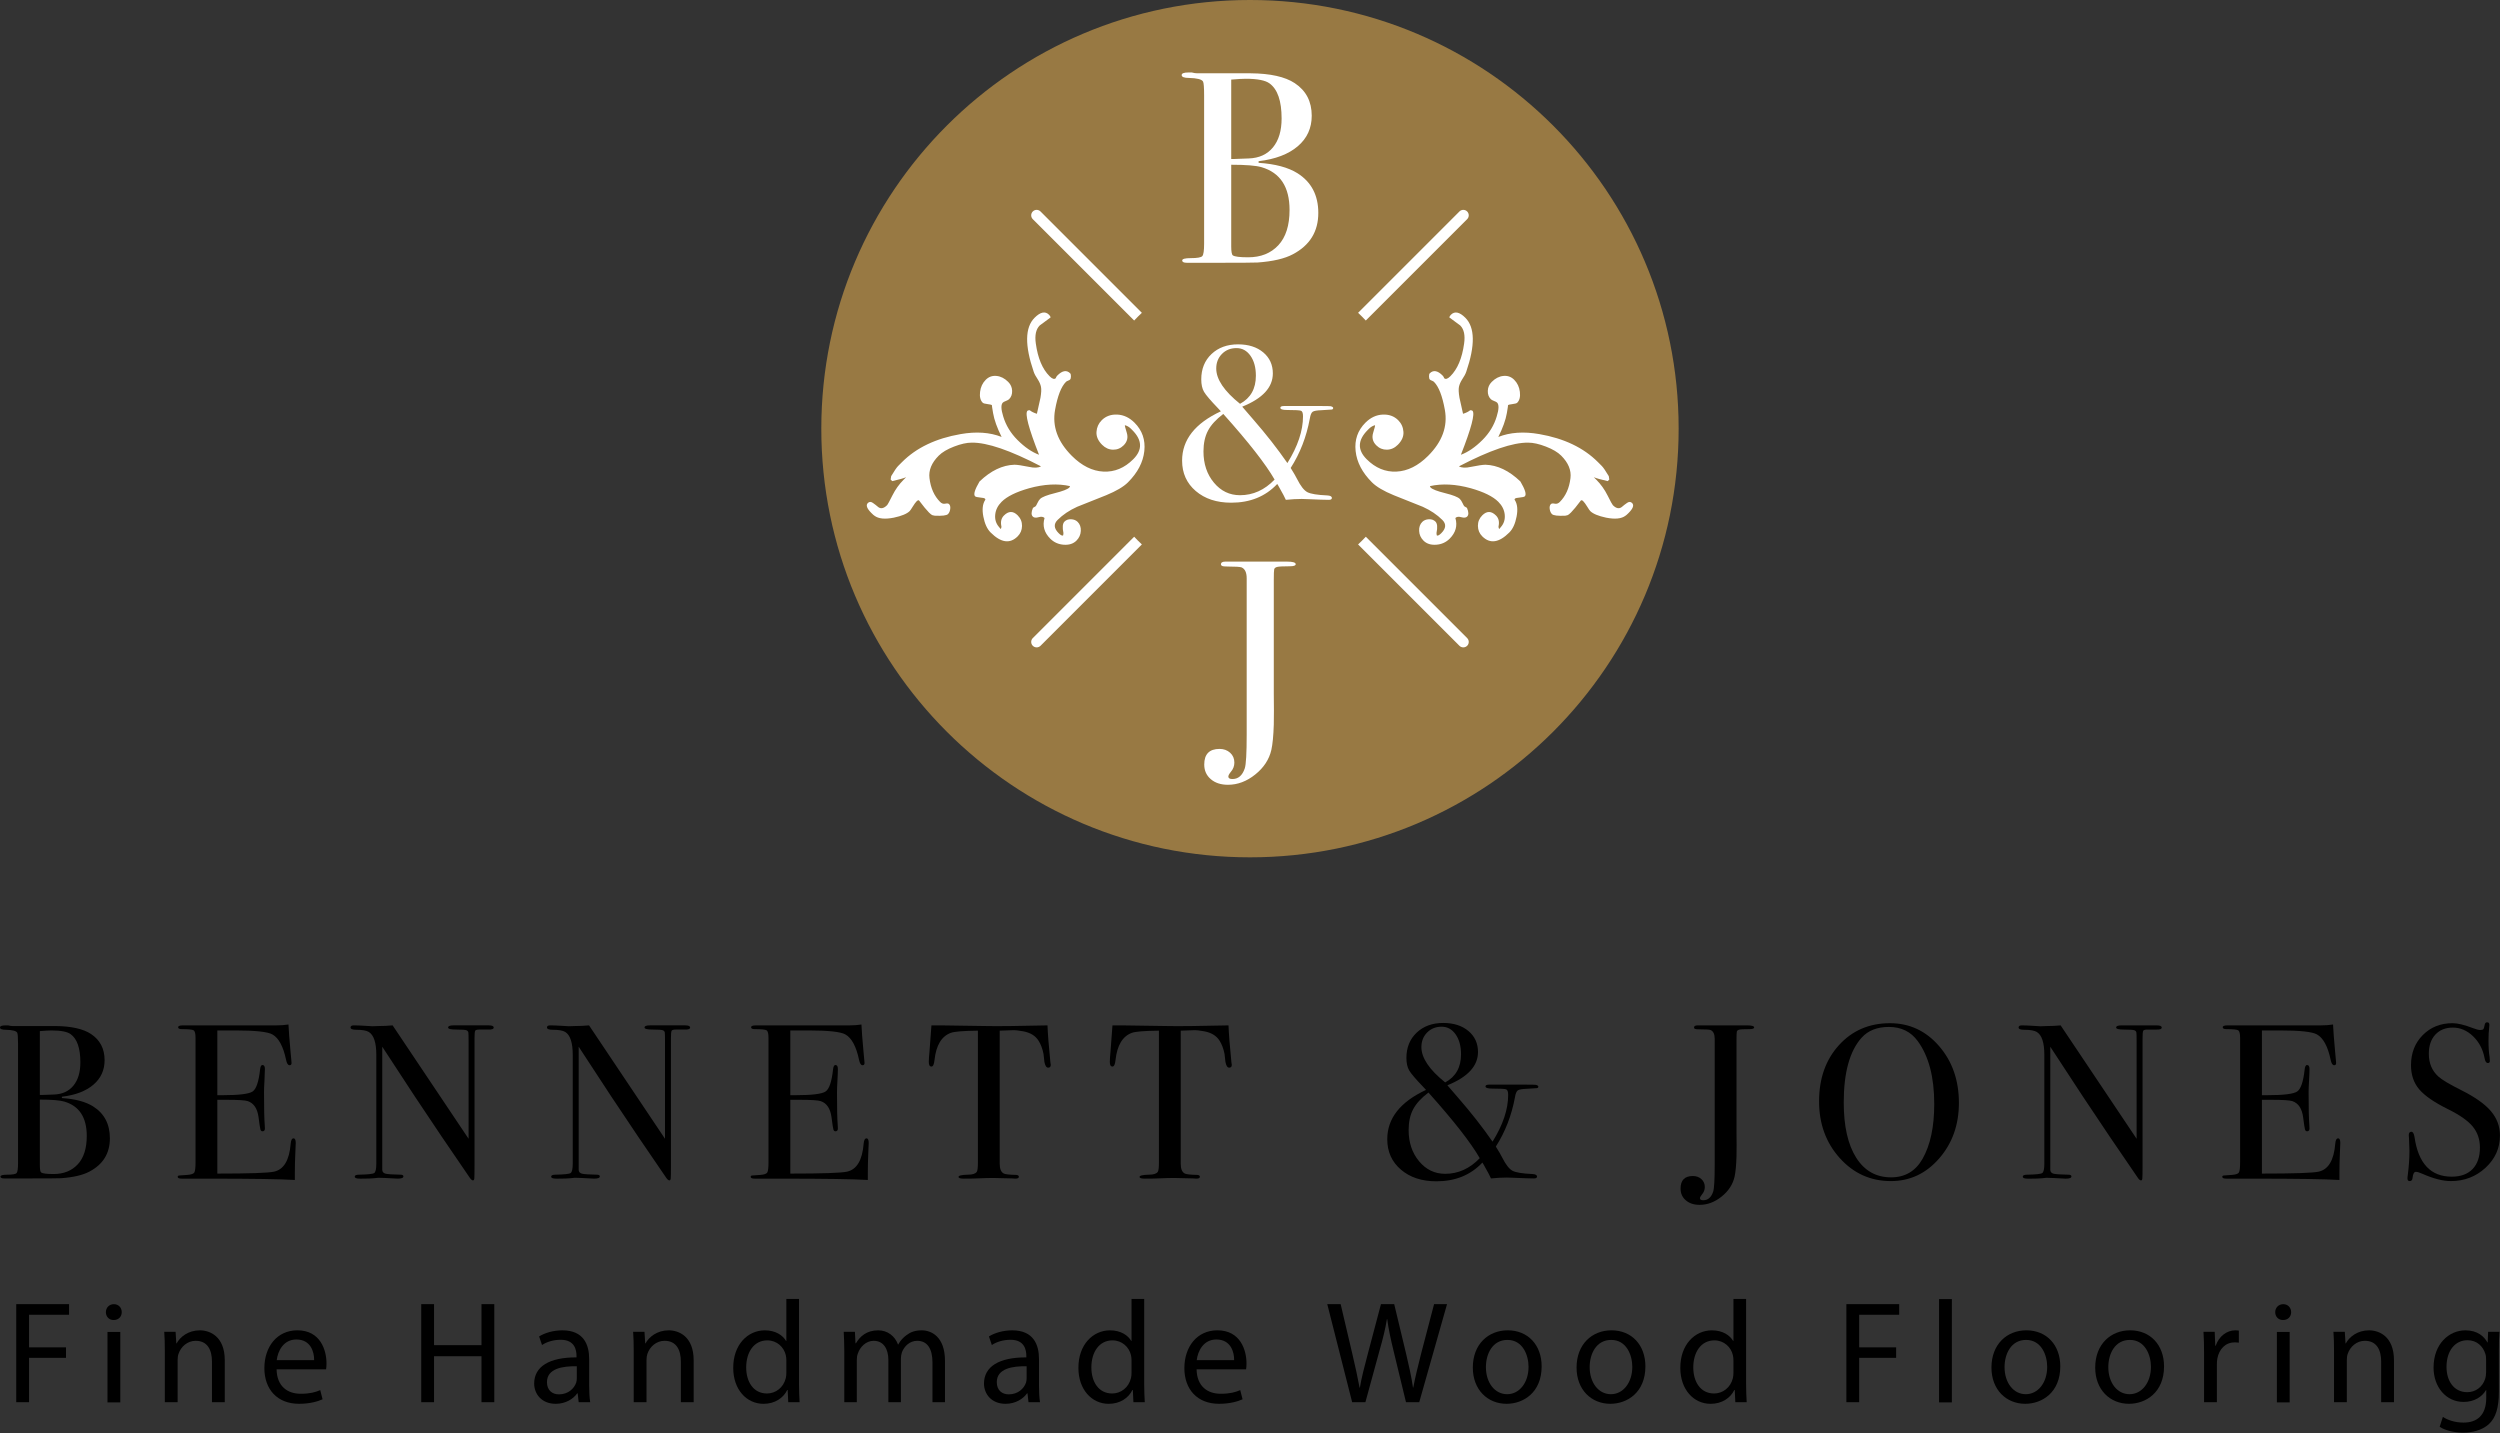 <?xml version="1.0" encoding="UTF-8" standalone="no"?>
<!DOCTYPE svg PUBLIC "-//W3C//DTD SVG 1.1//EN" "http://www.w3.org/Graphics/SVG/1.1/DTD/svg11.dtd">
<svg width="100%" height="100%" viewBox="0 0 1125 645" version="1.1" xmlns="http://www.w3.org/2000/svg" xmlns:xlink="http://www.w3.org/1999/xlink" xml:space="preserve" xmlns:serif="http://www.serif.com/" style="fill-rule:evenodd;clip-rule:evenodd;stroke-linejoin:round;stroke-miterlimit:2;">
    <rect x="0" y="0" width="1125" height="645" fill="#333333" stroke="none"/>
    <g transform="matrix(1,0,0,1,-3155.11,-839.148)">
        <g transform="matrix(4.167,0,0,4.167,3190.09,1306.91)">
            <path d="M0,13.485C-0.65,14.183 -1.522,14.531 -2.616,14.531C-3.345,14.531 -3.79,14.476 -3.948,14.364C-4.043,14.301 -4.091,14.04 -4.091,13.58L-4.091,6.493C-2.807,6.493 -1.927,6.565 -1.451,6.707C0.166,7.183 0.975,8.419 0.975,10.417C0.975,11.764 0.65,12.787 0,13.485M-4.091,-0.903C-3.52,-0.95 -3.1,-0.974 -2.83,-0.974C-1.816,-0.974 -1.126,-0.84 -0.761,-0.57C-0.064,-0.063 0.285,0.952 0.285,2.473C0.285,3.536 0.036,4.373 -0.464,4.983C-0.964,5.593 -1.665,5.914 -2.568,5.946L-3.877,5.993L-4.091,5.993L-4.091,-0.903ZM1.664,7.23C0.856,6.723 -0.27,6.422 -1.712,6.326L-1.712,6.184C-0.254,6.01 0.879,5.577 1.688,4.887C2.497,4.198 2.901,3.315 2.901,2.236C2.901,0.999 2.41,0.056 1.427,-0.595C0.586,-1.148 -0.69,-1.434 -2.402,-1.45L-7.039,-1.45C-7.183,-1.45 -7.341,-1.474 -7.515,-1.522L-7.801,-1.522C-8.198,-1.522 -8.395,-1.447 -8.395,-1.296C-8.395,-1.129 -8.181,-1.046 -7.753,-1.046C-7.056,-1.03 -6.652,-0.927 -6.54,-0.736C-6.477,-0.626 -6.446,-0.221 -6.446,0.476L-6.446,13.342C-6.446,13.945 -6.497,14.306 -6.6,14.425C-6.703,14.543 -7.039,14.603 -7.61,14.603C-8.102,14.603 -8.347,14.67 -8.347,14.805C-8.347,14.94 -8.213,15.007 -7.944,15.007L-5.042,15.007C-3.251,15.007 -2.172,14.999 -1.807,14.984C-0.476,14.888 0.547,14.65 1.26,14.269C2.735,13.493 3.472,12.296 3.472,10.678C3.472,9.141 2.87,7.991 1.664,7.23" style="fill-rule:nonzero;"/>
        </g>
        <g transform="matrix(4.167,0,0,4.167,3287.2,1318.9)">
            <path d="M0,7.801C-0.175,7.801 -0.277,7.996 -0.309,8.388C-0.452,10.158 -1.046,11.16 -2.093,11.395C-2.696,11.536 -4.741,11.606 -8.229,11.606L-8.229,3.639L-7.164,3.639C-5.964,3.639 -5.222,3.686 -4.938,3.782C-4.291,4.004 -3.904,4.582 -3.778,5.518C-3.684,6.263 -3.617,6.703 -3.577,6.838C-3.538,6.973 -3.464,7.04 -3.353,7.04C-3.179,7.04 -3.092,6.937 -3.092,6.731C-3.092,6.62 -3.098,6.485 -3.111,6.327C-3.162,5.692 -3.187,4.527 -3.187,2.83C-3.187,2.545 -3.172,2.126 -3.139,1.571C-3.108,1.015 -3.092,0.595 -3.092,0.309C-3.092,0.024 -3.179,-0.119 -3.354,-0.119C-3.497,-0.119 -3.583,0.048 -3.615,0.381C-3.757,1.681 -4.023,2.466 -4.411,2.735C-4.8,3.005 -5.882,3.14 -7.658,3.14L-8.229,3.14L-8.229,-3.853L-6.278,-3.853C-4.123,-3.853 -2.791,-3.709 -2.283,-3.422C-1.602,-3.039 -1.11,-2.129 -0.809,-0.694C-0.73,-0.294 -0.603,-0.095 -0.429,-0.095C-0.285,-0.095 -0.214,-0.174 -0.214,-0.333C-0.214,-0.459 -0.223,-0.562 -0.238,-0.641L-0.333,-1.664C-0.444,-2.869 -0.515,-3.812 -0.547,-4.495C-0.944,-4.431 -1.379,-4.399 -1.855,-4.399L-11.939,-4.399C-12.287,-4.399 -12.462,-4.332 -12.462,-4.198C-12.462,-4.063 -12.335,-3.995 -12.081,-3.995C-11.353,-3.995 -10.92,-3.951 -10.785,-3.864C-10.65,-3.776 -10.583,-3.502 -10.583,-3.04L-10.583,10.365C-10.583,10.969 -10.627,11.343 -10.714,11.486C-10.802,11.63 -11.051,11.717 -11.463,11.748C-12.018,11.791 -12.32,11.813 -12.367,11.813C-12.462,11.827 -12.51,11.877 -12.51,11.962C-12.51,12.09 -12.359,12.153 -12.057,12.153L-9.084,12.153C-4.487,12.153 -1.411,12.2 0.142,12.296L0.142,11.511C0.142,10.861 0.158,10.179 0.19,9.466C0.222,8.752 0.238,8.364 0.238,8.301C0.238,7.967 0.158,7.801 0,7.801" style="fill-rule:nonzero;"/>
        </g>
        <g transform="matrix(4.167,0,0,4.167,3375.09,1370.33)">
            <path d="M0,-16.743L-3.828,-16.743C-4.209,-16.743 -4.399,-16.663 -4.399,-16.505C-4.399,-16.363 -4.115,-16.291 -3.544,-16.291C-2.894,-16.291 -2.513,-16.263 -2.401,-16.208C-2.291,-16.152 -2.228,-16.072 -2.211,-15.97C-2.196,-15.866 -2.188,-15.569 -2.188,-15.078L-2.188,-4.495L-10.392,-16.743C-10.884,-16.695 -11.391,-16.671 -11.914,-16.671C-12.311,-16.656 -12.533,-16.648 -12.58,-16.648C-12.612,-16.648 -12.874,-16.663 -13.365,-16.695C-13.856,-16.726 -14.261,-16.743 -14.579,-16.743C-14.816,-16.743 -14.935,-16.668 -14.935,-16.518C-14.935,-16.35 -14.729,-16.267 -14.316,-16.267C-13.666,-16.267 -13.215,-16.188 -12.961,-16.029C-12.422,-15.695 -12.152,-14.869 -12.152,-13.553L-12.152,-1.81C-12.152,-1.239 -12.228,-0.901 -12.378,-0.798C-12.529,-0.694 -13.072,-0.635 -14.008,-0.619C-14.325,-0.619 -14.483,-0.548 -14.483,-0.405C-14.483,-0.262 -14.302,-0.191 -13.936,-0.191L-13.698,-0.191C-13.096,-0.191 -12.648,-0.206 -12.355,-0.238C-12.061,-0.27 -11.923,-0.285 -11.938,-0.285C-11.701,-0.285 -11.455,-0.278 -11.201,-0.262C-10.44,-0.215 -9.988,-0.191 -9.845,-0.191C-9.433,-0.191 -9.227,-0.27 -9.227,-0.428C-9.227,-0.556 -9.332,-0.618 -9.54,-0.618C-10.389,-0.634 -10.926,-0.67 -11.15,-0.726C-11.374,-0.781 -11.495,-0.913 -11.51,-1.12L-11.51,-14.437C-8.987,-10.551 -6.844,-7.31 -5.082,-4.714L-2.043,-0.263C-1.917,-0.088 -1.807,0 -1.711,0C-1.633,0 -1.586,-0.072 -1.569,-0.215C-1.554,-0.356 -1.546,-0.847 -1.546,-1.686L-1.546,-15.365C-1.546,-15.807 -1.522,-16.073 -1.474,-16.161C-1.427,-16.247 -1.276,-16.291 -1.022,-16.291L-0.071,-16.291C0.325,-16.276 0.524,-16.347 0.524,-16.505C0.524,-16.663 0.348,-16.743 0,-16.743" style="fill-rule:nonzero;"/>
        </g>
        <g transform="matrix(4.167,0,0,4.167,3463.48,1370.33)">
            <path d="M0,-16.743L-3.828,-16.743C-4.209,-16.743 -4.399,-16.663 -4.399,-16.505C-4.399,-16.363 -4.115,-16.291 -3.544,-16.291C-2.894,-16.291 -2.513,-16.263 -2.401,-16.208C-2.291,-16.152 -2.228,-16.072 -2.211,-15.97C-2.196,-15.866 -2.188,-15.569 -2.188,-15.078L-2.188,-4.495L-10.392,-16.743C-10.884,-16.695 -11.391,-16.671 -11.914,-16.671C-12.311,-16.656 -12.533,-16.648 -12.58,-16.648C-12.612,-16.648 -12.874,-16.663 -13.365,-16.695C-13.856,-16.726 -14.261,-16.743 -14.579,-16.743C-14.816,-16.743 -14.935,-16.668 -14.935,-16.518C-14.935,-16.35 -14.729,-16.267 -14.316,-16.267C-13.666,-16.267 -13.215,-16.188 -12.961,-16.029C-12.422,-15.695 -12.152,-14.869 -12.152,-13.553L-12.152,-1.81C-12.152,-1.239 -12.228,-0.901 -12.378,-0.798C-12.529,-0.694 -13.072,-0.635 -14.008,-0.619C-14.325,-0.619 -14.483,-0.548 -14.483,-0.405C-14.483,-0.262 -14.302,-0.191 -13.936,-0.191L-13.698,-0.191C-13.096,-0.191 -12.648,-0.206 -12.355,-0.238C-12.061,-0.27 -11.923,-0.285 -11.938,-0.285C-11.701,-0.285 -11.455,-0.278 -11.201,-0.262C-10.44,-0.215 -9.988,-0.191 -9.845,-0.191C-9.433,-0.191 -9.227,-0.27 -9.227,-0.428C-9.227,-0.556 -9.332,-0.618 -9.54,-0.618C-10.389,-0.634 -10.926,-0.67 -11.15,-0.726C-11.374,-0.781 -11.495,-0.913 -11.51,-1.12L-11.51,-14.437C-8.987,-10.551 -6.844,-7.31 -5.082,-4.714L-2.043,-0.263C-1.917,-0.088 -1.807,0 -1.711,0C-1.633,0 -1.586,-0.072 -1.569,-0.215C-1.554,-0.356 -1.546,-0.847 -1.546,-1.686L-1.546,-15.365C-1.546,-15.807 -1.522,-16.073 -1.474,-16.161C-1.427,-16.247 -1.276,-16.291 -1.022,-16.291L-0.071,-16.291C0.325,-16.276 0.524,-16.347 0.524,-16.505C0.524,-16.663 0.348,-16.743 0,-16.743" style="fill-rule:nonzero;"/>
        </g>
        <g transform="matrix(4.167,0,0,4.167,3507.18,1300.77)">
            <path d="M0,16.504C4.598,16.504 7.673,16.552 9.227,16.647L9.227,15.863C9.227,15.212 9.243,14.53 9.275,13.817C9.306,13.104 9.323,12.715 9.323,12.652C9.323,12.318 9.243,12.152 9.084,12.152C8.91,12.152 8.807,12.348 8.775,12.739C8.633,14.509 8.038,15.511 6.992,15.746C6.389,15.887 4.344,15.957 0.856,15.957L0.856,7.99L1.922,7.99C3.12,7.99 3.862,8.038 4.147,8.134C4.794,8.355 5.18,8.934 5.306,9.869C5.401,10.614 5.468,11.054 5.508,11.189C5.547,11.324 5.622,11.391 5.732,11.391C5.906,11.391 5.993,11.288 5.993,11.082C5.993,10.972 5.986,10.836 5.974,10.678C5.923,10.044 5.898,8.878 5.898,7.181C5.898,6.897 5.913,6.477 5.945,5.922C5.977,5.367 5.993,4.946 5.993,4.661C5.993,4.376 5.905,4.232 5.732,4.232C5.589,4.232 5.501,4.399 5.469,4.733C5.327,6.032 5.062,6.817 4.673,7.086C4.284,7.356 3.202,7.491 1.427,7.491L0.856,7.491L0.856,0.498L2.806,0.498C4.962,0.498 6.294,0.642 6.801,0.929C7.483,1.313 7.975,2.222 8.276,3.658C8.356,4.057 8.482,4.256 8.657,4.256C8.799,4.256 8.871,4.178 8.871,4.018C8.871,3.892 8.863,3.789 8.847,3.71L8.752,2.687C8.64,1.482 8.569,0.539 8.538,-0.143C8.141,-0.08 7.705,-0.048 7.23,-0.048L-2.854,-0.048C-3.203,-0.048 -3.377,0.02 -3.377,0.154C-3.377,0.288 -3.251,0.356 -2.997,0.356C-2.267,0.356 -1.836,0.4 -1.701,0.488C-1.566,0.575 -1.499,0.849 -1.499,1.311L-1.499,14.716C-1.499,15.32 -1.542,15.694 -1.63,15.837C-1.716,15.981 -1.966,16.069 -2.378,16.1C-2.933,16.142 -3.234,16.164 -3.282,16.164C-3.377,16.178 -3.425,16.228 -3.425,16.314C-3.425,16.441 -3.274,16.504 -2.973,16.504L0,16.504Z" style="fill-rule:nonzero;"/>
        </g>
        <g transform="matrix(4.167,0,0,4.167,3627.77,1353.09)">
            <path d="M0,-8.657C-0.175,-10.401 -0.278,-11.716 -0.309,-12.604L-4.257,-12.533C-5.462,-12.518 -6.35,-12.518 -6.92,-12.533L-11.772,-12.604L-12.842,-12.604C-12.937,-11.416 -13.009,-10.456 -13.057,-9.727L-13.104,-9.18C-13.12,-9.005 -13.128,-8.832 -13.128,-8.657C-13.128,-8.324 -13.033,-8.157 -12.842,-8.157C-12.668,-8.157 -12.557,-8.396 -12.51,-8.871C-12.335,-10.456 -11.749,-11.431 -10.75,-11.796C-10.369,-11.939 -9.394,-12.017 -7.825,-12.034L-7.825,2.233C-7.825,2.757 -7.864,3.082 -7.944,3.209C-8.086,3.416 -8.404,3.519 -8.894,3.519C-9.577,3.534 -9.917,3.615 -9.917,3.757C-9.917,3.884 -9.735,3.947 -9.371,3.947C-8.657,3.947 -8.07,3.936 -7.61,3.911C-7.151,3.888 -6.659,3.876 -6.135,3.876C-5.74,3.876 -5.066,3.892 -4.115,3.924C-4.019,3.94 -3.909,3.947 -3.781,3.947C-3.528,3.947 -3.401,3.88 -3.401,3.745C-3.401,3.626 -3.497,3.558 -3.687,3.543C-4.416,3.528 -4.86,3.48 -5.018,3.4C-5.32,3.257 -5.47,2.901 -5.47,2.328L-5.47,-12.034C-5.311,-12.044 -4.86,-12.06 -4.115,-12.082C-3.813,-12.097 -3.417,-12.058 -2.926,-11.963C-2.164,-11.819 -1.617,-11.487 -1.285,-10.963C-1.031,-10.568 -0.849,-10.084 -0.738,-9.513C-0.706,-9.227 -0.674,-8.942 -0.642,-8.657C-0.563,-8.244 -0.429,-8.038 -0.238,-8.038C-0.048,-8.038 0.047,-8.142 0.047,-8.348C0.047,-8.363 0.039,-8.407 0.024,-8.478C0.007,-8.549 0,-8.609 0,-8.657" style="fill-rule:nonzero;"/>
        </g>
        <g transform="matrix(4.167,0,0,4.167,3709.23,1353.09)">
            <path d="M0,-8.657C-0.175,-10.401 -0.278,-11.716 -0.309,-12.604L-4.257,-12.533C-5.462,-12.518 -6.35,-12.518 -6.92,-12.533L-11.772,-12.604L-12.842,-12.604C-12.937,-11.416 -13.009,-10.456 -13.057,-9.727L-13.104,-9.18C-13.12,-9.005 -13.128,-8.832 -13.128,-8.657C-13.128,-8.324 -13.033,-8.157 -12.842,-8.157C-12.668,-8.157 -12.557,-8.396 -12.51,-8.871C-12.335,-10.456 -11.749,-11.431 -10.75,-11.796C-10.369,-11.939 -9.394,-12.017 -7.825,-12.034L-7.825,2.233C-7.825,2.757 -7.864,3.082 -7.944,3.209C-8.086,3.416 -8.404,3.519 -8.894,3.519C-9.577,3.534 -9.917,3.615 -9.917,3.757C-9.917,3.884 -9.735,3.947 -9.371,3.947C-8.657,3.947 -8.07,3.936 -7.61,3.911C-7.151,3.888 -6.659,3.876 -6.135,3.876C-5.74,3.876 -5.066,3.892 -4.115,3.924C-4.019,3.94 -3.909,3.947 -3.781,3.947C-3.528,3.947 -3.401,3.88 -3.401,3.745C-3.401,3.626 -3.497,3.558 -3.687,3.543C-4.416,3.528 -4.86,3.48 -5.018,3.4C-5.32,3.257 -5.47,2.901 -5.47,2.328L-5.47,-12.034C-5.311,-12.044 -4.86,-12.06 -4.115,-12.082C-3.813,-12.097 -3.417,-12.058 -2.926,-11.963C-2.164,-11.819 -1.617,-11.487 -1.285,-10.963C-1.031,-10.568 -0.849,-10.084 -0.738,-9.513C-0.706,-9.227 -0.674,-8.942 -0.642,-8.657C-0.563,-8.244 -0.429,-8.038 -0.238,-8.038C-0.048,-8.038 0.047,-8.142 0.047,-8.348C0.047,-8.363 0.039,-8.407 0.024,-8.478C0.007,-8.549 0,-8.609 0,-8.657" style="fill-rule:nonzero;"/>
        </g>
        <g transform="matrix(4.167,0,0,4.167,3805.44,1302.85)">
            <path d="M0,15.482C-1.126,15.482 -2.066,15.03 -2.818,14.126C-3.571,13.223 -3.947,12.097 -3.947,10.749C-3.947,9.878 -3.785,9.132 -3.46,8.514C-3.135,7.895 -2.584,7.294 -1.807,6.706C0.92,9.75 2.767,12.113 3.734,13.794C2.655,14.919 1.411,15.482 0,15.482M-2.568,1.798C-2.568,1.166 -2.362,0.642 -1.95,0.223C-1.538,-0.195 -1.015,-0.404 -0.381,-0.404C0.238,-0.404 0.741,-0.128 1.13,0.424C1.518,0.978 1.712,1.696 1.712,2.58C1.712,3.986 1.142,4.996 0,5.612C-1.712,4.239 -2.568,2.967 -2.568,1.798M9.918,15.781C9.918,15.614 9.752,15.523 9.417,15.505C8.34,15.458 7.622,15.34 7.265,15.15C6.909,14.96 6.54,14.485 6.159,13.727C6.017,13.441 5.787,13.047 5.47,12.54C6.484,10.959 7.174,9.18 7.539,7.203C7.603,6.808 7.706,6.563 7.848,6.469C7.991,6.373 8.308,6.318 8.8,6.302C9.433,6.27 9.801,6.246 9.905,6.231C10.008,6.215 10.06,6.159 10.06,6.064C10.06,5.986 9.973,5.921 9.798,5.874C9.735,5.858 9.338,5.85 8.609,5.85L4.756,5.85C4.487,5.85 4.353,5.914 4.353,6.04C4.353,6.198 4.59,6.278 5.066,6.278C5.938,6.278 6.445,6.306 6.588,6.362C6.731,6.418 6.802,6.619 6.802,6.968C6.802,8.522 6.239,10.202 5.114,12.01C4.051,10.472 2.822,8.902 1.427,7.3C0.73,6.492 0.333,6.032 0.238,5.921C2.442,5.034 3.544,3.837 3.544,2.33C3.544,1.396 3.199,0.639 2.509,0.059C1.82,-0.519 0.912,-0.809 -0.213,-0.809C-1.387,-0.809 -2.343,-0.46 -3.08,0.238C-3.817,0.936 -4.186,1.847 -4.186,2.972C-4.186,3.528 -4.086,3.976 -3.888,4.316C-3.69,4.657 -3.186,5.248 -2.378,6.088C-2.204,6.262 -2.101,6.373 -2.069,6.421C-4.86,7.721 -6.254,9.497 -6.254,11.748C-6.254,13.096 -5.763,14.19 -4.78,15.03C-3.797,15.871 -2.521,16.291 -0.951,16.291C1.094,16.291 2.75,15.617 4.019,14.268L4.138,14.46C4.614,15.299 4.883,15.807 4.947,15.982C5.565,15.918 6.136,15.886 6.659,15.886C6.786,15.886 7.031,15.894 7.396,15.91C8.459,15.958 9.188,15.982 9.585,15.982C9.806,15.982 9.918,15.915 9.918,15.781" style="fill-rule:nonzero;"/>
        </g>
        <g transform="matrix(4.167,0,0,4.167,3935.65,1313.17)">
            <path d="M0,13.334C0.111,12.842 0.182,12.104 0.213,11.12C0.228,10.421 0.228,9.525 0.213,8.429L0.213,-1.429C0.213,-1.953 0.225,-2.262 0.249,-2.358C0.273,-2.453 0.357,-2.521 0.499,-2.561C0.641,-2.6 1.014,-2.619 1.616,-2.619C1.949,-2.619 2.116,-2.679 2.116,-2.8C2.116,-2.949 1.862,-3.024 1.355,-3.024L-3.996,-3.024C-4.25,-3.024 -4.377,-2.944 -4.377,-2.786C-4.377,-2.723 -4.341,-2.676 -4.269,-2.643C-4.198,-2.611 -4.019,-2.596 -3.735,-2.596C-3.117,-2.596 -2.736,-2.572 -2.593,-2.525C-2.292,-2.398 -2.141,-2.081 -2.141,-1.573L-2.141,12.006C-2.141,13.624 -2.196,14.598 -2.308,14.931C-2.514,15.55 -2.87,15.859 -3.377,15.859C-3.616,15.859 -3.735,15.787 -3.735,15.645C-3.735,15.55 -3.664,15.415 -3.521,15.241C-3.315,15.003 -3.211,14.733 -3.211,14.432C-3.211,14.083 -3.334,13.798 -3.58,13.576C-3.826,13.354 -4.131,13.243 -4.496,13.243C-5.383,13.243 -5.828,13.695 -5.828,14.598C-5.828,15.122 -5.637,15.546 -5.258,15.87C-4.88,16.195 -4.383,16.358 -3.767,16.358C-2.93,16.358 -2.14,16.06 -1.397,15.465C-0.655,14.869 -0.189,14.16 0,13.334" style="fill-rule:nonzero;"/>
        </g>
        <g transform="matrix(4.167,0,0,4.167,4020.27,1309.62)">
            <path d="M0,12.235C-0.761,13.571 -1.895,14.239 -3.401,14.239C-5.018,14.239 -6.275,13.531 -7.17,12.116C-8.066,10.701 -8.514,8.714 -8.514,6.153C-8.514,2.926 -7.872,0.596 -6.588,-0.836C-5.891,-1.614 -4.908,-2.004 -3.639,-2.004C-2.307,-2.004 -1.269,-1.496 -0.524,-0.477C0.666,1.145 1.26,3.41 1.26,6.321C1.26,8.785 0.84,10.757 0,12.235M-3.52,-2.408C-5.756,-2.408 -7.591,-1.62 -9.026,-0.042C-10.461,1.535 -11.178,3.561 -11.178,6.034C-11.178,8.46 -10.433,10.501 -8.943,12.158C-7.452,13.815 -5.613,14.643 -3.425,14.643C-1.363,14.643 0.376,13.827 1.795,12.194C3.214,10.562 3.923,8.564 3.923,6.201C3.923,3.76 3.21,1.714 1.783,0.065C0.357,-1.583 -1.411,-2.408 -3.52,-2.408" style="fill-rule:nonzero;"/>
        </g>
        <g transform="matrix(4.167,0,0,4.167,4118.57,1300.57)">
            <path d="M0,16.743C0.079,16.743 0.126,16.672 0.142,16.529C0.158,16.386 0.166,15.897 0.166,15.057L0.166,1.379C0.166,0.936 0.189,0.67 0.237,0.583C0.285,0.496 0.435,0.453 0.689,0.453L1.64,0.453C2.037,0.468 2.235,0.397 2.235,0.239C2.235,0.08 2.061,0 1.711,0L-2.118,0C-2.498,0 -2.688,0.08 -2.688,0.239C-2.688,0.381 -2.402,0.453 -1.831,0.453C-1.182,0.453 -0.802,0.48 -0.69,0.536C-0.579,0.592 -0.515,0.67 -0.5,0.773C-0.484,0.876 -0.476,1.174 -0.476,1.665L-0.476,12.247L-8.681,0C-9.173,0.048 -9.68,0.072 -10.203,0.072C-10.599,0.087 -10.821,0.096 -10.869,0.096C-10.901,0.096 -11.162,0.08 -11.654,0.048C-12.146,0.016 -12.549,0 -12.866,0C-13.104,0 -13.223,0.076 -13.223,0.225C-13.223,0.393 -13.017,0.476 -12.605,0.476C-11.955,0.476 -11.503,0.556 -11.25,0.714C-10.711,1.048 -10.441,1.873 -10.441,3.191L-10.441,14.933C-10.441,15.505 -10.516,15.842 -10.667,15.946C-10.817,16.049 -11.36,16.108 -12.296,16.124C-12.613,16.124 -12.771,16.195 -12.771,16.339C-12.771,16.482 -12.589,16.553 -12.224,16.553L-11.986,16.553C-11.385,16.553 -10.936,16.537 -10.643,16.506C-10.35,16.473 -10.211,16.458 -10.227,16.458C-9.988,16.458 -9.743,16.466 -9.49,16.482C-8.729,16.529 -8.277,16.553 -8.134,16.553C-7.722,16.553 -7.515,16.473 -7.515,16.315C-7.515,16.188 -7.62,16.125 -7.828,16.125C-8.677,16.109 -9.214,16.073 -9.438,16.018C-9.663,15.962 -9.782,15.83 -9.799,15.623L-9.799,2.307C-7.275,6.192 -5.132,9.433 -3.37,12.03L-0.331,16.481C-0.205,16.655 -0.094,16.743 0,16.743" style="fill-rule:nonzero;"/>
        </g>
        <g transform="matrix(4.167,0,0,4.167,4207.26,1318.9)">
            <path d="M0,7.801C-0.175,7.801 -0.278,7.996 -0.309,8.388C-0.452,10.158 -1.046,11.16 -2.093,11.395C-2.696,11.536 -4.741,11.606 -8.228,11.606L-8.228,3.639L-7.164,3.639C-5.964,3.639 -5.222,3.686 -4.938,3.782C-4.291,4.004 -3.904,4.582 -3.778,5.518C-3.684,6.263 -3.617,6.703 -3.577,6.838C-3.537,6.973 -3.464,7.04 -3.353,7.04C-3.179,7.04 -3.091,6.937 -3.091,6.731C-3.091,6.62 -3.098,6.485 -3.111,6.327C-3.162,5.692 -3.187,4.527 -3.187,2.83C-3.187,2.545 -3.172,2.126 -3.139,1.571C-3.108,1.015 -3.091,0.595 -3.091,0.309C-3.091,0.024 -3.179,-0.119 -3.353,-0.119C-3.497,-0.119 -3.583,0.048 -3.615,0.381C-3.758,1.681 -4.023,2.466 -4.411,2.735C-4.8,3.005 -5.882,3.14 -7.658,3.14L-8.228,3.14L-8.228,-3.853L-6.279,-3.853C-4.122,-3.853 -2.791,-3.709 -2.283,-3.422C-1.602,-3.039 -1.11,-2.129 -0.809,-0.694C-0.73,-0.294 -0.603,-0.095 -0.429,-0.095C-0.285,-0.095 -0.214,-0.174 -0.214,-0.333C-0.214,-0.459 -0.223,-0.562 -0.238,-0.641L-0.333,-1.664C-0.444,-2.869 -0.515,-3.812 -0.547,-4.495C-0.944,-4.431 -1.38,-4.399 -1.855,-4.399L-11.939,-4.399C-12.287,-4.399 -12.462,-4.332 -12.462,-4.198C-12.462,-4.063 -12.335,-3.995 -12.081,-3.995C-11.353,-3.995 -10.92,-3.951 -10.785,-3.864C-10.651,-3.776 -10.583,-3.502 -10.583,-3.04L-10.583,10.365C-10.583,10.969 -10.627,11.343 -10.714,11.486C-10.802,11.63 -11.051,11.717 -11.463,11.748C-12.018,11.791 -12.32,11.813 -12.367,11.813C-12.462,11.827 -12.51,11.877 -12.51,11.962C-12.51,12.09 -12.358,12.153 -12.057,12.153L-9.084,12.153C-4.488,12.153 -1.411,12.2 0.143,12.296L0.143,11.511C0.143,10.861 0.158,10.179 0.189,9.466C0.222,8.752 0.237,8.364 0.237,8.301C0.237,7.967 0.158,7.801 0,7.801" style="fill-rule:nonzero;"/>
        </g>
        <g transform="matrix(4.167,0,0,4.167,4273.6,1305.18)">
            <path d="M0,14.269C1.038,13.31 1.558,12.149 1.558,10.785C1.558,9.802 1.233,8.926 0.582,8.157C-0.068,7.388 -1.137,6.631 -2.628,5.886C-3.897,5.253 -4.721,4.76 -5.101,4.411C-5.783,3.793 -6.124,2.977 -6.124,1.962C-6.124,1.09 -5.89,0.4 -5.422,-0.107C-4.955,-0.614 -4.325,-0.868 -3.532,-0.868C-2.723,-0.868 -1.994,-0.555 -1.343,0.071C-0.694,0.698 -0.282,1.478 -0.107,2.414C-0.044,2.778 0.075,2.96 0.25,2.96C0.408,2.96 0.479,2.874 0.464,2.7L0.44,2.319C0.361,1.875 0.321,1.272 0.321,0.511C0.321,-0.028 0.345,-0.487 0.393,-0.868C0.408,-0.932 0.416,-1.026 0.416,-1.154C0.416,-1.344 0.337,-1.439 0.179,-1.439C0.036,-1.439 -0.051,-1.36 -0.084,-1.201C-0.131,-0.932 -0.183,-0.765 -0.237,-0.702C-0.293,-0.638 -0.408,-0.607 -0.582,-0.607C-0.741,-0.607 -0.987,-0.67 -1.32,-0.797C-2.271,-1.161 -3.016,-1.344 -3.555,-1.344C-4.856,-1.344 -5.93,-0.915 -6.777,-0.059C-7.627,0.796 -8.049,1.882 -8.049,3.199C-8.049,4.229 -7.757,5.093 -7.17,5.791C-6.584,6.489 -5.537,7.21 -4.031,7.955C-2.779,8.573 -1.894,9.196 -1.379,9.822C-0.864,10.448 -0.606,11.205 -0.606,12.093C-0.606,13.092 -0.873,13.865 -1.403,14.412C-1.935,14.959 -2.683,15.232 -3.65,15.232C-5.918,15.232 -7.257,13.807 -7.669,10.957C-7.734,10.573 -7.844,10.381 -8.003,10.381C-8.193,10.381 -8.289,10.499 -8.289,10.737C-8.289,10.897 -8.28,11.023 -8.264,11.117C-8.232,11.847 -8.217,12.291 -8.217,12.45C-8.217,13.275 -8.28,14.171 -8.407,15.138C-8.423,15.2 -8.43,15.296 -8.43,15.423C-8.43,15.613 -8.351,15.708 -8.193,15.708C-8.003,15.708 -7.9,15.595 -7.883,15.368C-7.836,14.929 -7.717,14.709 -7.528,14.709C-7.369,14.709 -7.13,14.78 -6.814,14.923C-5.625,15.446 -4.602,15.708 -3.746,15.708C-2.287,15.708 -1.039,15.229 0,14.269" style="fill-rule:nonzero;"/>
        </g>
        <g transform="matrix(0,-4.167,-4.167,0,3717.6,839.148)">
            <path d="M-46.292,-46.292C-71.858,-46.292 -92.584,-25.566 -92.584,0C-92.584,25.566 -71.858,46.292 -46.292,46.292C-20.726,46.292 0,25.566 0,0C0,-25.566 -20.726,-46.292 -46.292,-46.292" style="fill:rgb(152,121,67);fill-rule:nonzero;"/>
        </g>
        <g transform="matrix(4.167,0,0,4.167,3734.23,1192.3)">
            <path d="M0,-24.101L-6.654,-24.101C-6.969,-24.101 -7.126,-24.002 -7.126,-23.805C-7.126,-23.726 -7.082,-23.667 -6.993,-23.628C-6.905,-23.588 -6.683,-23.568 -6.328,-23.568C-5.559,-23.568 -5.086,-23.539 -4.909,-23.481C-4.534,-23.322 -4.346,-22.928 -4.346,-22.297L-4.346,-5.412C-4.346,-3.401 -4.416,-2.188 -4.553,-1.775C-4.81,-1.006 -5.254,-0.621 -5.884,-0.621C-6.181,-0.621 -6.328,-0.71 -6.328,-0.886C-6.328,-1.006 -6.239,-1.173 -6.062,-1.39C-5.806,-1.686 -5.677,-2.021 -5.677,-2.395C-5.677,-2.83 -5.83,-3.184 -6.135,-3.46C-6.441,-3.735 -6.821,-3.874 -7.274,-3.874C-8.378,-3.874 -8.93,-3.312 -8.93,-2.188C-8.93,-1.537 -8.695,-1.01 -8.223,-0.607C-7.752,-0.202 -7.134,0 -6.367,0C-5.326,0 -4.345,-0.37 -3.422,-1.111C-2.499,-1.851 -1.92,-2.734 -1.684,-3.761C-1.547,-4.372 -1.458,-5.29 -1.419,-6.514C-1.4,-7.382 -1.4,-8.497 -1.419,-9.86L-1.419,-22.117C-1.419,-22.769 -1.405,-23.154 -1.375,-23.272C-1.345,-23.391 -1.242,-23.476 -1.064,-23.524C-0.887,-23.572 -0.424,-23.598 0.325,-23.598C0.74,-23.598 0.947,-23.673 0.947,-23.821C0.947,-24.007 0.631,-24.101 0,-24.101" style="fill:white;fill-rule:nonzero;"/>
        </g>
        <g transform="matrix(4.167,0,0,4.167,3889.56,997.995)">
            <path d="M0,16.204C-0.154,16.05 -0.334,16.044 -0.539,16.185C-0.744,16.326 -0.943,16.479 -1.135,16.647C-1.418,16.852 -1.732,16.781 -2.078,16.436C-2.142,16.371 -2.334,16.018 -2.655,15.377C-2.975,14.735 -3.38,14.172 -3.867,13.684L-4.137,13.415C-3.867,13.53 -3.367,13.67 -2.635,13.837L-2.463,13.665L-2.52,13.299C-2.866,12.721 -3.117,12.357 -3.271,12.203L-3.694,11.779C-5.246,10.227 -7.356,9.22 -10.024,8.758C-11.704,8.464 -13.179,8.566 -14.449,9.066C-13.961,8.092 -13.654,7.232 -13.526,6.489C-13.423,5.899 -13.383,5.616 -13.41,5.642C-13.358,5.59 -13.195,5.548 -12.919,5.517C-12.643,5.484 -12.473,5.436 -12.409,5.373C-12.153,5.116 -12.056,4.725 -12.121,4.199C-12.185,3.673 -12.391,3.238 -12.736,2.891C-13.057,2.57 -13.445,2.432 -13.9,2.477C-14.356,2.522 -14.775,2.736 -15.16,3.122C-15.43,3.391 -15.571,3.712 -15.584,4.084C-15.597,4.455 -15.488,4.757 -15.257,4.988C-15.193,5.052 -15.077,5.115 -14.91,5.181C-14.743,5.244 -14.635,5.302 -14.583,5.354C-14.365,5.571 -14.378,6.071 -14.622,6.854C-14.904,7.803 -15.417,8.649 -16.161,9.393C-16.944,10.175 -17.719,10.708 -18.489,10.99C-17.36,8.117 -16.944,6.533 -17.239,6.239C-17.277,6.2 -17.36,6.18 -17.489,6.181C-17.668,6.335 -17.925,6.463 -18.258,6.565C-18.476,5.629 -18.605,5.052 -18.643,4.834C-18.733,4.308 -18.752,3.917 -18.701,3.66C-18.649,3.404 -18.534,3.134 -18.355,2.853C-18.136,2.531 -17.989,2.256 -17.911,2.025C-16.937,-0.823 -16.969,-2.765 -18.008,-3.804C-18.637,-4.432 -19.156,-4.541 -19.567,-4.131C-19.668,-4.029 -19.726,-3.933 -19.74,-3.842C-18.996,-3.304 -18.604,-3.016 -18.566,-2.977C-18.155,-2.567 -18.014,-1.913 -18.143,-1.015C-18.361,0.562 -18.854,1.737 -19.624,2.506C-19.919,2.801 -20.143,2.871 -20.297,2.717C-20.323,2.615 -20.381,2.519 -20.471,2.429C-21.009,1.89 -21.471,1.813 -21.855,2.198C-21.907,2.249 -21.932,2.358 -21.932,2.525C-21.933,2.692 -21.901,2.808 -21.836,2.872C-21.798,2.91 -21.727,2.948 -21.625,2.987C-21.523,3.025 -21.445,3.07 -21.394,3.121C-20.881,3.635 -20.49,4.641 -20.221,6.143C-19.9,7.925 -20.502,9.579 -22.029,11.106C-23.107,12.183 -24.245,12.75 -25.444,12.808C-26.643,12.866 -27.718,12.42 -28.667,11.472C-29.68,10.458 -29.641,9.406 -28.552,8.317L-28.417,8.182C-28.224,7.989 -28.006,7.861 -27.763,7.797C-27.737,7.823 -27.804,8.095 -27.964,8.614C-28.125,9.134 -28.012,9.586 -27.628,9.97C-27.307,10.291 -26.925,10.448 -26.483,10.442C-26.04,10.435 -25.646,10.26 -25.3,9.913C-24.863,9.476 -24.661,9.011 -24.694,8.518C-24.726,8.025 -24.915,7.604 -25.261,7.258C-25.697,6.822 -26.259,6.62 -26.944,6.652C-27.631,6.685 -28.249,6.976 -28.801,7.527C-29.634,8.361 -29.988,9.38 -29.859,10.587C-29.731,11.792 -29.141,12.921 -28.089,13.972C-27.614,14.447 -26.832,14.909 -25.742,15.358C-24.69,15.768 -23.646,16.185 -22.607,16.609C-21.76,16.992 -21.055,17.467 -20.49,18.032C-20.054,18.468 -20.092,18.942 -20.605,19.456C-20.823,19.674 -20.984,19.757 -21.086,19.706C-21.112,19.629 -21.124,19.538 -21.124,19.437C-20.996,18.82 -21.035,18.41 -21.24,18.205C-21.42,18.026 -21.657,17.942 -21.951,17.954C-22.248,17.968 -22.484,18.064 -22.664,18.244C-22.907,18.486 -23.019,18.811 -23,19.215C-22.981,19.619 -22.824,19.968 -22.529,20.263C-22.195,20.596 -21.74,20.745 -21.163,20.706C-20.586,20.668 -20.099,20.449 -19.701,20.052C-19.047,19.398 -18.841,18.653 -19.085,17.82C-18.945,17.679 -18.729,17.651 -18.441,17.734C-18.152,17.816 -17.944,17.795 -17.815,17.666C-17.636,17.487 -17.643,17.172 -17.834,16.724C-18.002,16.633 -18.098,16.576 -18.124,16.551C-18.162,16.513 -18.226,16.396 -18.316,16.204C-18.405,16.011 -18.502,15.864 -18.605,15.761C-18.81,15.556 -19.338,15.348 -20.191,15.136C-21.044,14.924 -21.567,14.722 -21.76,14.531C-21.785,14.505 -21.811,14.453 -21.836,14.377C-20.516,14.081 -19.041,14.158 -17.412,14.608C-16.014,15.005 -15.026,15.493 -14.449,16.069C-14.038,16.479 -13.808,16.942 -13.756,17.455C-13.705,17.968 -13.84,18.41 -14.16,18.782L-14.353,19.013C-14.404,18.936 -14.43,18.846 -14.429,18.744C-14.314,18.243 -14.404,17.846 -14.699,17.551C-15.199,17.051 -15.693,17.044 -16.181,17.532C-16.501,17.852 -16.658,18.233 -16.652,18.677C-16.646,19.119 -16.489,19.495 -16.181,19.802C-15.347,20.635 -14.372,20.495 -13.256,19.378C-12.884,19.007 -12.624,18.439 -12.477,17.676C-12.329,16.913 -12.39,16.319 -12.659,15.896C-12.711,15.845 -12.704,15.787 -12.64,15.723C-12.589,15.672 -12.415,15.633 -12.121,15.608C-11.826,15.582 -11.646,15.536 -11.582,15.473C-11.39,15.281 -11.55,14.748 -12.063,13.876C-13.281,12.709 -14.538,12.106 -15.834,12.068C-16.116,12.068 -16.642,12.144 -17.412,12.299C-17.977,12.427 -18.405,12.407 -18.701,12.241C-15.378,10.509 -12.884,9.656 -11.217,9.682C-10.678,9.682 -10.043,9.823 -9.313,10.106C-8.581,10.388 -8.029,10.714 -7.657,11.086C-6.887,11.856 -6.554,12.664 -6.657,13.511C-6.786,14.588 -7.17,15.448 -7.811,16.089C-7.978,16.255 -8.161,16.316 -8.36,16.272C-8.559,16.227 -8.696,16.243 -8.773,16.32C-8.889,16.436 -8.93,16.611 -8.899,16.849C-8.866,17.086 -8.786,17.269 -8.657,17.397C-8.504,17.551 -8.023,17.609 -7.215,17.571L-6.965,17.513C-6.887,17.486 -6.766,17.39 -6.599,17.224C-6.343,16.968 -5.984,16.532 -5.522,15.915C-5.445,15.89 -5.368,15.915 -5.291,15.992C-5.163,16.12 -5.019,16.316 -4.858,16.579C-4.698,16.842 -4.586,17.006 -4.521,17.07C-4.226,17.365 -3.656,17.602 -2.809,17.782C-1.847,17.974 -1.148,17.903 -0.712,17.57C-0.661,17.544 -0.552,17.448 -0.385,17.282C0.103,16.794 0.231,16.435 0,16.204" style="fill:white;fill-rule:nonzero;"/>
        </g>
        <g transform="matrix(4.167,0,0,4.167,3605.84,998.55)">
            <path d="M0,15.936C0.577,15.359 1.565,14.871 2.962,14.474C4.592,14.025 6.067,13.948 7.388,14.243C7.362,14.32 7.336,14.371 7.311,14.397C7.118,14.589 6.595,14.791 5.742,15.003C4.89,15.214 4.361,15.423 4.156,15.628C4.053,15.731 3.956,15.878 3.867,16.071C3.777,16.263 3.713,16.379 3.675,16.417C3.65,16.443 3.553,16.5 3.386,16.59C3.193,17.039 3.187,17.354 3.367,17.533C3.495,17.662 3.703,17.683 3.992,17.6C4.281,17.517 4.495,17.546 4.636,17.686C4.392,18.52 4.598,19.265 5.253,19.919C5.65,20.316 6.137,20.534 6.714,20.573C7.292,20.611 7.747,20.463 8.08,20.13C8.375,19.835 8.533,19.485 8.552,19.082C8.571,18.677 8.458,18.353 8.215,18.11C8.035,17.93 7.799,17.834 7.503,17.821C7.208,17.809 6.971,17.892 6.791,18.072C6.586,18.276 6.547,18.687 6.675,19.304C6.675,19.405 6.663,19.495 6.637,19.572C6.535,19.624 6.374,19.54 6.156,19.322C5.643,18.809 5.605,18.335 6.041,17.899C6.606,17.334 7.311,16.859 8.158,16.475C9.196,16.052 10.242,15.634 11.293,15.225C12.382,14.775 13.166,14.313 13.641,13.839C14.692,12.787 15.282,11.659 15.411,10.453C15.538,9.247 15.186,8.227 14.353,7.394C13.8,6.843 13.182,6.551 12.496,6.518C11.81,6.487 11.248,6.689 10.812,7.125C10.466,7.471 10.277,7.891 10.245,8.384C10.213,8.878 10.414,9.343 10.851,9.78C11.197,10.126 11.592,10.302 12.034,10.309C12.477,10.314 12.858,10.158 13.179,9.837C13.564,9.452 13.676,9.001 13.516,8.481C13.355,7.962 13.288,7.689 13.313,7.664C13.557,7.728 13.775,7.856 13.968,8.049L14.102,8.183C15.192,9.273 15.23,10.325 14.217,11.338C13.268,12.287 12.195,12.732 10.995,12.675C9.797,12.617 8.657,12.05 7.58,10.973C6.053,9.446 5.451,7.791 5.772,6.009C6.04,4.508 6.432,3.501 6.945,2.988C6.996,2.937 7.073,2.892 7.176,2.854C7.279,2.815 7.35,2.777 7.388,2.739C7.452,2.674 7.484,2.558 7.484,2.391C7.484,2.224 7.458,2.116 7.407,2.065C7.022,1.68 6.56,1.757 6.022,2.295C5.932,2.386 5.874,2.481 5.848,2.584C5.694,2.738 5.469,2.668 5.175,2.372C4.406,1.604 3.912,0.429 3.694,-1.148C3.565,-2.046 3.707,-2.701 4.117,-3.11C4.155,-3.149 4.547,-3.438 5.291,-3.976C5.278,-4.067 5.22,-4.163 5.118,-4.264C4.708,-4.675 4.188,-4.566 3.559,-3.938C2.52,-2.899 2.488,-0.956 3.463,1.892C3.54,2.123 3.688,2.398 3.905,2.719C4.086,3.001 4.201,3.27 4.252,3.527C4.303,3.784 4.284,4.175 4.195,4.701C4.156,4.918 4.027,5.495 3.809,6.432C3.476,6.329 3.219,6.202 3.04,6.048C2.911,6.047 2.828,6.067 2.79,6.106C2.495,6.4 2.911,7.983 4.04,10.857C3.271,10.574 2.494,10.042 1.712,9.26C0.969,8.516 0.456,7.67 0.173,6.721C-0.071,5.938 -0.084,5.438 0.135,5.22C0.186,5.168 0.294,5.111 0.462,5.047C0.629,4.982 0.744,4.918 0.808,4.855C1.039,4.624 1.148,4.322 1.135,3.95C1.122,3.578 0.981,3.257 0.711,2.989C0.327,2.603 -0.093,2.389 -0.548,2.344C-1.003,2.299 -1.391,2.437 -1.712,2.758C-2.059,3.104 -2.264,3.54 -2.328,4.066C-2.392,4.592 -2.296,4.983 -2.04,5.239C-1.975,5.303 -1.806,5.351 -1.53,5.383C-1.254,5.415 -1.091,5.457 -1.039,5.509C-1.065,5.483 -1.026,5.765 -0.923,6.355C-0.795,7.099 -0.487,7.958 0,8.933C-1.27,8.433 -2.745,8.33 -4.425,8.625C-7.092,9.087 -9.203,10.093 -10.754,11.646L-11.178,12.07C-11.332,12.224 -11.583,12.588 -11.928,13.166L-11.985,13.531L-11.813,13.704C-11.082,13.537 -10.582,13.396 -10.312,13.281L-10.582,13.55C-11.069,14.038 -11.473,14.602 -11.793,15.244C-12.114,15.885 -12.306,16.238 -12.371,16.302C-12.717,16.648 -13.032,16.719 -13.314,16.513C-13.507,16.346 -13.704,16.192 -13.909,16.052C-14.115,15.91 -14.295,15.917 -14.449,16.071C-14.68,16.302 -14.551,16.661 -14.064,17.148C-13.897,17.315 -13.788,17.411 -13.737,17.437C-13.301,17.77 -12.602,17.841 -11.64,17.649C-10.793,17.469 -10.223,17.231 -9.927,16.937C-9.863,16.872 -9.752,16.709 -9.591,16.446C-9.43,16.183 -9.286,15.987 -9.158,15.859C-9.081,15.782 -9.003,15.756 -8.927,15.782C-8.465,16.398 -8.106,16.834 -7.849,17.091C-7.683,17.257 -7.561,17.353 -7.484,17.379L-7.234,17.437C-6.426,17.475 -5.945,17.418 -5.791,17.264C-5.662,17.135 -5.583,16.952 -5.551,16.716C-5.519,16.478 -5.56,16.302 -5.675,16.187C-5.752,16.109 -5.89,16.093 -6.089,16.139C-6.288,16.183 -6.471,16.122 -6.638,15.955C-7.279,15.314 -7.663,14.454 -7.791,13.377C-7.895,12.53 -7.561,11.722 -6.792,10.953C-6.42,10.581 -5.868,10.254 -5.136,9.972C-4.406,9.69 -3.77,9.548 -3.232,9.548C-1.565,9.523 0.93,10.376 4.252,12.108C3.956,12.274 3.527,12.293 2.963,12.166C2.193,12.011 1.668,11.934 1.385,11.934C0.089,11.973 -1.167,12.576 -2.386,13.743C-2.899,14.615 -3.059,15.147 -2.867,15.34C-2.803,15.403 -2.623,15.449 -2.328,15.474C-2.033,15.5 -1.86,15.539 -1.809,15.589C-1.745,15.654 -1.738,15.712 -1.789,15.763C-2.059,16.186 -2.119,16.78 -1.972,17.542C-1.825,18.306 -1.565,18.873 -1.193,19.245C-0.077,20.362 0.898,20.502 1.732,19.669C2.04,19.361 2.197,18.986 2.203,18.543C2.209,18.1 2.052,17.719 1.732,17.398C1.243,16.91 0.75,16.918 0.251,17.418C-0.045,17.713 -0.135,18.11 -0.02,18.61C-0.019,18.713 -0.045,18.802 -0.096,18.88L-0.289,18.649C-0.609,18.277 -0.744,17.834 -0.692,17.322C-0.641,16.809 -0.41,16.346 0,15.936" style="fill:white;fill-rule:nonzero;"/>
        </g>
        <g transform="matrix(4.167,0,0,4.167,3709.16,915.875)">
            <path d="M0,-0.622C1.597,-0.622 2.691,-0.533 3.282,-0.356C5.293,0.236 6.299,1.774 6.299,4.258C6.299,5.933 5.895,7.205 5.086,8.073C4.278,8.94 3.194,9.373 1.834,9.373C0.926,9.373 0.374,9.305 0.177,9.166C0.06,9.089 0,8.763 0,8.191L0,-0.622ZM0,-9.818C0.71,-9.877 1.232,-9.907 1.568,-9.907C2.828,-9.907 3.686,-9.739 4.14,-9.404C5.007,-8.773 5.441,-7.512 5.441,-5.619C5.441,-4.298 5.131,-3.257 4.51,-2.499C3.889,-1.74 3.016,-1.341 1.893,-1.302L0.266,-1.242L0,-1.242L0,-9.818ZM-4.554,-9.996C-3.687,-9.975 -3.184,-9.848 -3.046,-9.611C-2.967,-9.473 -2.927,-8.97 -2.927,-8.103L-2.927,7.895C-2.927,8.644 -2.992,9.093 -3.12,9.241C-3.248,9.389 -3.667,9.463 -4.377,9.463C-4.988,9.463 -5.293,9.546 -5.293,9.714C-5.293,9.882 -5.126,9.965 -4.79,9.965L-1.183,9.965C1.045,9.965 2.385,9.955 2.839,9.936C4.495,9.817 5.766,9.521 6.653,9.048C8.487,8.083 9.404,6.594 9.404,4.583C9.404,2.67 8.654,1.242 7.156,0.295C6.151,-0.336 4.751,-0.711 2.957,-0.829L2.957,-1.006C4.77,-1.223 6.181,-1.76 7.186,-2.618C8.192,-3.475 8.694,-4.574 8.694,-5.914C8.694,-7.452 8.083,-8.625 6.861,-9.434C5.815,-10.123 4.229,-10.479 2.099,-10.498L-3.667,-10.498C-3.844,-10.498 -4.042,-10.528 -4.258,-10.587L-4.613,-10.587C-5.106,-10.587 -5.352,-10.494 -5.352,-10.307C-5.352,-10.099 -5.086,-9.996 -4.554,-9.996" style="fill:white;fill-rule:nonzero;"/>
        </g>
        <g transform="matrix(4.167,0,0,4.167,3162.42,1470.14)">
            <path d="M0,-10.591L5.704,-10.591L5.704,-9.444L1.383,-9.444L1.383,-5.924L5.374,-5.924L5.374,-4.792L1.383,-4.792L1.383,0L0,0L0,-10.591Z" style="fill-rule:nonzero;"/>
        </g>
        <g transform="matrix(4.167,0,0,4.167,0,415.763)">
            <path d="M768.773,245.445L770.156,245.445L770.156,253.05L768.773,253.05L768.773,245.445ZM770.313,243.307C770.313,243.78 769.983,244.157 769.433,244.157C768.93,244.157 768.6,243.78 768.6,243.307C768.6,242.836 768.946,242.443 769.465,242.443C769.968,242.443 770.313,242.82 770.313,243.307" style="fill-rule:nonzero;"/>
        </g>
        <g transform="matrix(4.167,0,0,4.167,3229.28,1460.91)">
            <path d="M0,-3.331C0,-4.133 -0.016,-4.761 -0.063,-5.389L1.163,-5.389L1.242,-4.133L1.273,-4.133C1.65,-4.839 2.53,-5.547 3.788,-5.547C4.84,-5.547 6.474,-4.918 6.474,-2.309L6.474,2.216L5.091,2.216L5.091,-2.168C5.091,-3.394 4.636,-4.415 3.331,-4.415C2.436,-4.415 1.729,-3.771 1.477,-3.001C1.414,-2.828 1.383,-2.592 1.383,-2.357L1.383,2.216L0,2.216L0,-3.331Z" style="fill-rule:nonzero;"/>
        </g>
        <g transform="matrix(4.167,0,0,4.167,3296.47,1457.43)">
            <path d="M0,-1.492C0.016,-2.356 -0.362,-3.723 -1.917,-3.723C-3.331,-3.723 -3.928,-2.451 -4.038,-1.492L0,-1.492ZM-4.054,-0.502C-4.023,1.368 -2.844,2.139 -1.446,2.139C-0.456,2.139 0.157,1.966 0.66,1.745L0.912,2.735C0.424,2.955 -0.424,3.222 -1.635,3.222C-3.976,3.222 -5.374,1.666 -5.374,-0.628C-5.374,-2.922 -4.023,-4.714 -1.807,-4.714C0.692,-4.714 1.336,-2.544 1.336,-1.146C1.336,-0.863 1.32,-0.659 1.289,-0.502L-4.054,-0.502Z" style="fill-rule:nonzero;"/>
        </g>
        <g transform="matrix(4.167,0,0,4.167,3350.43,1470.14)">
            <path d="M0,-10.591L0,-6.161L5.123,-6.161L5.123,-10.591L6.506,-10.591L6.506,0L5.123,0L5.123,-4.965L0,-4.965L0,0L-1.383,0L-1.383,-10.591L0,-10.591Z" style="fill-rule:nonzero;"/>
        </g>
        <g transform="matrix(4.167,0,0,4.167,3414.67,1454.69)">
            <path d="M0,-0.173C-1.509,-0.204 -3.222,0.063 -3.222,1.539C-3.222,2.452 -2.624,2.86 -1.932,2.86C-0.927,2.86 -0.283,2.231 -0.063,1.587C-0.016,1.429 0,1.273 0,1.147L0,-0.173ZM1.336,1.885C1.336,2.545 1.367,3.19 1.446,3.708L0.204,3.708L0.094,2.75L0.047,2.75C-0.377,3.348 -1.195,3.881 -2.278,3.881C-3.818,3.881 -4.604,2.797 -4.604,1.697C-4.604,-0.142 -2.97,-1.147 -0.031,-1.132L-0.031,-1.289C-0.031,-1.902 -0.204,-3.049 -1.759,-3.033C-2.482,-3.033 -3.222,-2.828 -3.755,-2.467L-4.07,-3.395C-3.441,-3.787 -2.515,-4.054 -1.555,-4.054C0.77,-4.054 1.336,-2.467 1.336,-0.959L1.336,1.885Z" style="fill-rule:nonzero;"/>
        </g>
        <g transform="matrix(4.167,0,0,4.167,3440.28,1460.91)">
            <path d="M0,-3.331C0,-4.133 -0.016,-4.761 -0.063,-5.389L1.163,-5.389L1.242,-4.133L1.273,-4.133C1.65,-4.839 2.53,-5.547 3.788,-5.547C4.84,-5.547 6.475,-4.918 6.475,-2.309L6.475,2.216L5.091,2.216L5.091,-2.168C5.091,-3.394 4.636,-4.415 3.331,-4.415C2.436,-4.415 1.729,-3.771 1.477,-3.001C1.415,-2.828 1.383,-2.592 1.383,-2.357L1.383,2.216L0,2.216L0,-3.331Z" style="fill-rule:nonzero;"/>
        </g>
        <g transform="matrix(4.167,0,0,4.167,3508.97,1443.17)">
            <path d="M0,1.964C0,1.791 -0.016,1.555 -0.063,1.382C-0.267,0.518 -1.022,-0.205 -2.058,-0.205C-3.488,-0.205 -4.337,1.052 -4.337,2.718C-4.337,4.258 -3.567,5.531 -2.09,5.531C-1.163,5.531 -0.314,4.903 -0.063,3.881C-0.016,3.693 0,3.503 0,3.284L0,1.964ZM1.367,-4.683L1.367,4.509C1.367,5.186 1.399,5.955 1.43,6.474L0.204,6.474L0.141,5.154L0.094,5.154C-0.314,6.002 -1.225,6.647 -2.467,6.647C-4.306,6.647 -5.736,5.091 -5.736,2.781C-5.752,0.252 -4.164,-1.289 -2.326,-1.289C-1.147,-1.289 -0.377,-0.739 -0.031,-0.142L0,-0.142L0,-4.683L1.367,-4.683Z" style="fill-rule:nonzero;"/>
        </g>
        <g transform="matrix(4.167,0,0,4.167,3535.04,1460.91)">
            <path d="M0,-3.331C0,-4.133 -0.031,-4.761 -0.063,-5.389L1.147,-5.389L1.21,-4.148L1.257,-4.148C1.682,-4.87 2.389,-5.547 3.661,-5.547C4.683,-5.547 5.469,-4.918 5.799,-4.023L5.83,-4.023C6.066,-4.463 6.38,-4.777 6.695,-5.012C7.15,-5.358 7.638,-5.547 8.36,-5.547C9.381,-5.547 10.874,-4.887 10.874,-2.247L10.874,2.216L9.523,2.216L9.523,-2.074C9.523,-3.551 8.973,-4.415 7.873,-4.415C7.072,-4.415 6.474,-3.833 6.223,-3.174C6.16,-2.97 6.113,-2.734 6.113,-2.482L6.113,2.216L4.761,2.216L4.761,-2.341C4.761,-3.551 4.227,-4.415 3.174,-4.415C2.326,-4.415 1.682,-3.724 1.462,-3.032C1.383,-2.844 1.352,-2.592 1.352,-2.357L1.352,2.216L0,2.216L0,-3.331Z" style="fill-rule:nonzero;"/>
        </g>
        <g transform="matrix(4.167,0,0,4.167,3617.09,1454.69)">
            <path d="M0,-0.173C-1.509,-0.204 -3.222,0.063 -3.222,1.539C-3.222,2.452 -2.624,2.86 -1.932,2.86C-0.927,2.86 -0.283,2.231 -0.063,1.587C-0.016,1.429 0,1.273 0,1.147L0,-0.173ZM1.336,1.885C1.336,2.545 1.367,3.19 1.446,3.708L0.204,3.708L0.094,2.75L0.047,2.75C-0.377,3.348 -1.195,3.881 -2.278,3.881C-3.818,3.881 -4.604,2.797 -4.604,1.697C-4.604,-0.142 -2.97,-1.147 -0.031,-1.132L-0.031,-1.289C-0.031,-1.902 -0.204,-3.049 -1.759,-3.033C-2.482,-3.033 -3.222,-2.828 -3.755,-2.467L-4.07,-3.395C-3.441,-3.787 -2.515,-4.054 -1.555,-4.054C0.77,-4.054 1.336,-2.467 1.336,-0.959L1.336,1.885Z" style="fill-rule:nonzero;"/>
        </g>
        <g transform="matrix(4.167,0,0,4.167,3664.3,1443.17)">
            <path d="M0,1.964C0,1.791 -0.016,1.555 -0.063,1.382C-0.267,0.518 -1.022,-0.205 -2.058,-0.205C-3.488,-0.205 -4.337,1.052 -4.337,2.718C-4.337,4.258 -3.567,5.531 -2.09,5.531C-1.163,5.531 -0.314,4.903 -0.063,3.881C-0.016,3.693 0,3.503 0,3.284L0,1.964ZM1.367,-4.683L1.367,4.509C1.367,5.186 1.399,5.955 1.43,6.474L0.204,6.474L0.141,5.154L0.094,5.154C-0.314,6.002 -1.225,6.647 -2.467,6.647C-4.306,6.647 -5.736,5.091 -5.736,2.781C-5.752,0.252 -4.164,-1.289 -2.326,-1.289C-1.147,-1.289 -0.377,-0.739 -0.031,-0.142L0,-0.142L0,-4.683L1.367,-4.683Z" style="fill-rule:nonzero;"/>
        </g>
        <g transform="matrix(4.167,0,0,4.167,3710.47,1457.43)">
            <path d="M0,-1.492C0.016,-2.356 -0.361,-3.723 -1.917,-3.723C-3.331,-3.723 -3.928,-2.451 -4.038,-1.492L0,-1.492ZM-4.054,-0.502C-4.023,1.368 -2.844,2.139 -1.446,2.139C-0.456,2.139 0.157,1.966 0.66,1.745L0.912,2.735C0.424,2.955 -0.424,3.222 -1.635,3.222C-3.976,3.222 -5.374,1.666 -5.374,-0.628C-5.374,-2.922 -4.023,-4.714 -1.807,-4.714C0.692,-4.714 1.336,-2.544 1.336,-1.146C1.336,-0.863 1.32,-0.659 1.289,-0.502L-4.054,-0.502Z" style="fill-rule:nonzero;"/>
        </g>
        <g transform="matrix(4.167,0,0,4.167,3763.58,1426.01)">
            <path d="M0,10.591L-2.688,0L-1.242,0L0.016,5.358C0.33,6.678 0.613,7.998 0.802,9.02L0.833,9.02C1.006,7.966 1.336,6.71 1.697,5.342L3.111,0L4.541,0L5.83,5.374C6.129,6.631 6.411,7.888 6.568,9.004L6.6,9.004C6.82,7.841 7.118,6.663 7.448,5.342L8.847,0L10.246,0L7.244,10.591L5.814,10.591L4.478,5.075C4.148,3.724 3.928,2.686 3.787,1.618L3.755,1.618C3.583,2.671 3.331,3.709 2.938,5.075L1.43,10.591L0,10.591Z" style="fill-rule:nonzero;"/>
        </g>
        <g transform="matrix(4.167,0,0,4.167,3823.77,1454.29)">
            <path d="M0,0.016C0,1.682 0.943,2.939 2.294,2.939C3.614,2.939 4.604,1.697 4.604,-0.015C4.604,-1.304 3.96,-2.923 2.326,-2.923C0.706,-2.923 0,-1.414 0,0.016M6.019,-0.063C6.019,2.751 4.054,3.976 2.231,3.976C0.189,3.976 -1.414,2.467 -1.414,0.063C-1.414,-2.467 0.267,-3.96 2.357,-3.96C4.541,-3.96 6.019,-2.373 6.019,-0.063" style="fill-rule:nonzero;"/>
        </g>
        <g transform="matrix(4.167,0,0,4.167,3870.46,1454.29)">
            <path d="M0,0.016C0,1.682 0.943,2.939 2.294,2.939C3.614,2.939 4.604,1.697 4.604,-0.015C4.604,-1.304 3.96,-2.923 2.326,-2.923C0.706,-2.923 0,-1.414 0,0.016M6.019,-0.063C6.019,2.751 4.054,3.976 2.231,3.976C0.189,3.976 -1.415,2.467 -1.415,0.063C-1.415,-2.467 0.267,-3.96 2.357,-3.96C4.541,-3.96 6.019,-2.373 6.019,-0.063" style="fill-rule:nonzero;"/>
        </g>
        <g transform="matrix(4.167,0,0,4.167,3935.16,1443.17)">
            <path d="M0,1.964C0,1.791 -0.017,1.555 -0.063,1.382C-0.267,0.518 -1.022,-0.205 -2.059,-0.205C-3.489,-0.205 -4.337,1.052 -4.337,2.718C-4.337,4.258 -3.567,5.531 -2.09,5.531C-1.163,5.531 -0.314,4.903 -0.063,3.881C-0.017,3.693 0,3.503 0,3.284L0,1.964ZM1.367,-4.683L1.367,4.509C1.367,5.186 1.398,5.955 1.43,6.474L0.203,6.474L0.141,5.154L0.093,5.154C-0.314,6.002 -1.226,6.647 -2.468,6.647C-4.306,6.647 -5.737,5.091 -5.737,2.781C-5.752,0.252 -4.164,-1.289 -2.326,-1.289C-1.147,-1.289 -0.377,-0.739 -0.031,-0.142L0,-0.142L0,-4.683L1.367,-4.683Z" style="fill-rule:nonzero;"/>
        </g>
        <g transform="matrix(4.167,0,0,4.167,3985.98,1470.14)">
            <path d="M0,-10.591L5.704,-10.591L5.704,-9.444L1.383,-9.444L1.383,-5.924L5.374,-5.924L5.374,-4.792L1.383,-4.792L1.383,0L0,0L0,-10.591Z" style="fill-rule:nonzero;"/>
        </g>
        <g transform="matrix(4.167,0,0,4.167,0,413.471)">
            <rect x="966.568" y="242.443" width="1.383" height="11.157"/>
        </g>
        <g transform="matrix(4.167,0,0,4.167,4057.16,1454.29)">
            <path d="M0,0.016C0,1.682 0.943,2.939 2.294,2.939C3.614,2.939 4.604,1.697 4.604,-0.015C4.604,-1.304 3.96,-2.923 2.326,-2.923C0.706,-2.923 0,-1.414 0,0.016M6.019,-0.063C6.019,2.751 4.054,3.976 2.231,3.976C0.189,3.976 -1.415,2.467 -1.415,0.063C-1.415,-2.467 0.267,-3.96 2.357,-3.96C4.541,-3.96 6.019,-2.373 6.019,-0.063" style="fill-rule:nonzero;"/>
        </g>
        <g transform="matrix(4.167,0,0,4.167,4103.85,1454.29)">
            <path d="M0,0.016C0,1.682 0.943,2.939 2.294,2.939C3.614,2.939 4.604,1.697 4.604,-0.015C4.604,-1.304 3.96,-2.923 2.326,-2.923C0.706,-2.923 0,-1.414 0,0.016M6.019,-0.063C6.019,2.751 4.054,3.976 2.231,3.976C0.189,3.976 -1.415,2.467 -1.415,0.063C-1.415,-2.467 0.267,-3.96 2.357,-3.96C4.541,-3.96 6.019,-2.373 6.019,-0.063" style="fill-rule:nonzero;"/>
        </g>
        <g transform="matrix(4.167,0,0,4.167,4146.94,1459.6)">
            <path d="M0,-2.703C0,-3.599 -0.016,-4.369 -0.063,-5.075L1.147,-5.075L1.21,-3.567L1.257,-3.567C1.602,-4.588 2.452,-5.233 3.379,-5.233C3.521,-5.233 3.631,-5.217 3.755,-5.202L3.755,-3.897C3.614,-3.928 3.473,-3.928 3.285,-3.928C2.31,-3.928 1.619,-3.205 1.43,-2.169C1.398,-1.98 1.383,-1.744 1.383,-1.524L1.383,2.53L0,2.53L0,-2.703Z" style="fill-rule:nonzero;"/>
        </g>
        <g transform="matrix(4.167,0,0,4.167,0,415.763)">
            <path d="M1003.05,245.445L1004.43,245.445L1004.43,253.05L1003.05,253.05L1003.05,245.445ZM1004.59,243.307C1004.59,243.78 1004.26,244.157 1003.71,244.157C1003.2,244.157 1002.87,243.78 1002.87,243.307C1002.87,242.836 1003.22,242.443 1003.74,242.443C1004.24,242.443 1004.59,242.82 1004.59,243.307" style="fill-rule:nonzero;"/>
        </g>
        <g transform="matrix(4.167,0,0,4.167,4205.42,1460.91)">
            <path d="M0,-3.331C0,-4.133 -0.016,-4.761 -0.063,-5.389L1.163,-5.389L1.242,-4.133L1.273,-4.133C1.65,-4.839 2.53,-5.547 3.787,-5.547C4.841,-5.547 6.474,-4.918 6.474,-2.309L6.474,2.216L5.091,2.216L5.091,-2.168C5.091,-3.394 4.636,-4.415 3.331,-4.415C2.435,-4.415 1.729,-3.771 1.477,-3.001C1.414,-2.828 1.383,-2.592 1.383,-2.357L1.383,2.216L0,2.216L0,-3.331Z" style="fill-rule:nonzero;"/>
        </g>
        <g transform="matrix(4.167,0,0,4.167,4273.85,1470.67)">
            <path d="M0,-4.731C0,-4.967 -0.016,-5.17 -0.078,-5.343C-0.33,-6.161 -0.99,-6.821 -2.012,-6.821C-3.331,-6.821 -4.274,-5.705 -4.274,-3.945C-4.274,-2.452 -3.504,-1.21 -2.027,-1.21C-1.163,-1.21 -0.394,-1.746 -0.11,-2.625C-0.031,-2.861 0,-3.129 0,-3.364L0,-4.731ZM1.383,-1.242C1.383,0.518 1.021,1.571 0.298,2.246C-0.456,2.922 -1.525,3.158 -2.483,3.158C-3.395,3.158 -4.4,2.938 -5.014,2.529L-4.668,1.461C-4.164,1.791 -3.379,2.074 -2.435,2.074C-1.021,2.074 0.016,1.335 0.016,-0.598L0.016,-1.431L-0.016,-1.431C-0.424,-0.723 -1.257,-0.158 -2.435,-0.158C-4.322,-0.158 -5.673,-1.761 -5.673,-3.867C-5.673,-6.443 -3.991,-7.889 -2.232,-7.889C-0.911,-7.889 -0.204,-7.213 0.141,-6.585L0.173,-6.585L0.22,-7.732L1.445,-7.732C1.398,-7.198 1.383,-6.57 1.383,-5.658L1.383,-1.242Z" style="fill-rule:nonzero;"/>
        </g>
        <g transform="matrix(4.167,0,0,4.167,3713.12,997.478)">
            <path d="M0,15.482C-1.126,15.482 -2.066,15.03 -2.818,14.126C-3.571,13.223 -3.947,12.097 -3.947,10.749C-3.947,9.878 -3.785,9.132 -3.46,8.514C-3.135,7.895 -2.584,7.294 -1.807,6.706C0.92,9.75 2.767,12.113 3.734,13.794C2.655,14.919 1.411,15.482 0,15.482M-2.568,1.798C-2.568,1.166 -2.363,0.642 -1.95,0.223C-1.538,-0.195 -1.015,-0.404 -0.381,-0.404C0.238,-0.404 0.741,-0.128 1.13,0.424C1.518,0.978 1.712,1.696 1.712,2.58C1.712,3.986 1.141,4.996 0,5.612C-1.712,4.239 -2.568,2.967 -2.568,1.798M9.918,15.781C9.918,15.614 9.752,15.523 9.417,15.505C8.34,15.458 7.622,15.34 7.265,15.15C6.909,14.96 6.54,14.485 6.159,13.727C6.017,13.441 5.787,13.047 5.47,12.54C6.484,10.959 7.174,9.18 7.539,7.203C7.603,6.808 7.706,6.563 7.848,6.469C7.991,6.373 8.308,6.318 8.8,6.302C9.433,6.27 9.802,6.246 9.905,6.231C10.008,6.215 10.06,6.159 10.06,6.064C10.06,5.986 9.973,5.921 9.798,5.874C9.735,5.858 9.338,5.85 8.609,5.85L4.756,5.85C4.487,5.85 4.353,5.914 4.353,6.04C4.353,6.198 4.59,6.278 5.066,6.278C5.938,6.278 6.446,6.306 6.588,6.362C6.731,6.418 6.802,6.619 6.802,6.968C6.802,8.522 6.239,10.202 5.114,12.01C4.051,10.472 2.822,8.902 1.427,7.3C0.73,6.492 0.333,6.032 0.238,5.921C2.442,5.034 3.544,3.837 3.544,2.33C3.544,1.396 3.199,0.639 2.509,0.059C1.82,-0.519 0.912,-0.809 -0.213,-0.809C-1.387,-0.809 -2.343,-0.46 -3.08,0.238C-3.817,0.936 -4.186,1.847 -4.186,2.972C-4.186,3.528 -4.086,3.976 -3.888,4.316C-3.69,4.657 -3.186,5.248 -2.378,6.088C-2.204,6.262 -2.101,6.373 -2.069,6.421C-4.86,7.721 -6.255,9.497 -6.255,11.748C-6.255,13.096 -5.763,14.19 -4.78,15.03C-3.797,15.871 -2.521,16.291 -0.951,16.291C1.094,16.291 2.75,15.617 4.019,14.268L4.138,14.46C4.614,15.299 4.883,15.807 4.947,15.982C5.565,15.918 6.136,15.886 6.659,15.886C6.786,15.886 7.031,15.894 7.396,15.91C8.459,15.958 9.188,15.982 9.585,15.982C9.806,15.982 9.918,15.915 9.918,15.781" style="fill:white;fill-rule:nonzero;"/>
        </g>
        <g transform="matrix(4.167,0,0,4.167,3665.48,933.35)">
            <path d="M0,12.008C0.268,11.721 0.545,11.444 0.833,11.175L-10.113,0.229C-10.343,0 -10.716,0 -10.946,0.229C-11.176,0.459 -11.176,0.832 -10.946,1.062L0,12.008Z" style="fill:white;fill-rule:nonzero;"/>
        </g>
        <g transform="matrix(4.167,0,0,4.167,3769.72,933.35)">
            <path d="M0,12.008L10.946,1.062C11.175,0.833 11.175,0.459 10.946,0.229C10.716,0 10.342,0 10.113,0.229L-0.833,11.175C-0.545,11.444 -0.268,11.721 0,12.008" style="fill:white;fill-rule:nonzero;"/>
        </g>
        <g transform="matrix(4.167,0,0,4.167,3769.72,1130.71)">
            <path d="M0,-12.008C-0.268,-11.721 -0.545,-11.444 -0.833,-11.175L10.113,-0.229C10.342,0 10.716,0 10.946,-0.229C11.175,-0.459 11.175,-0.832 10.946,-1.062L0,-12.008Z" style="fill:white;fill-rule:nonzero;"/>
        </g>
        <g transform="matrix(4.167,0,0,4.167,3665.48,1130.71)">
            <path d="M0,-12.008L-10.946,-1.062C-11.176,-0.832 -11.176,-0.459 -10.946,-0.229C-10.716,0 -10.343,0 -10.113,-0.229L0.833,-11.175C0.545,-11.444 0.268,-11.721 0,-12.008" style="fill:white;fill-rule:nonzero;"/>
        </g>
    </g>
</svg>
